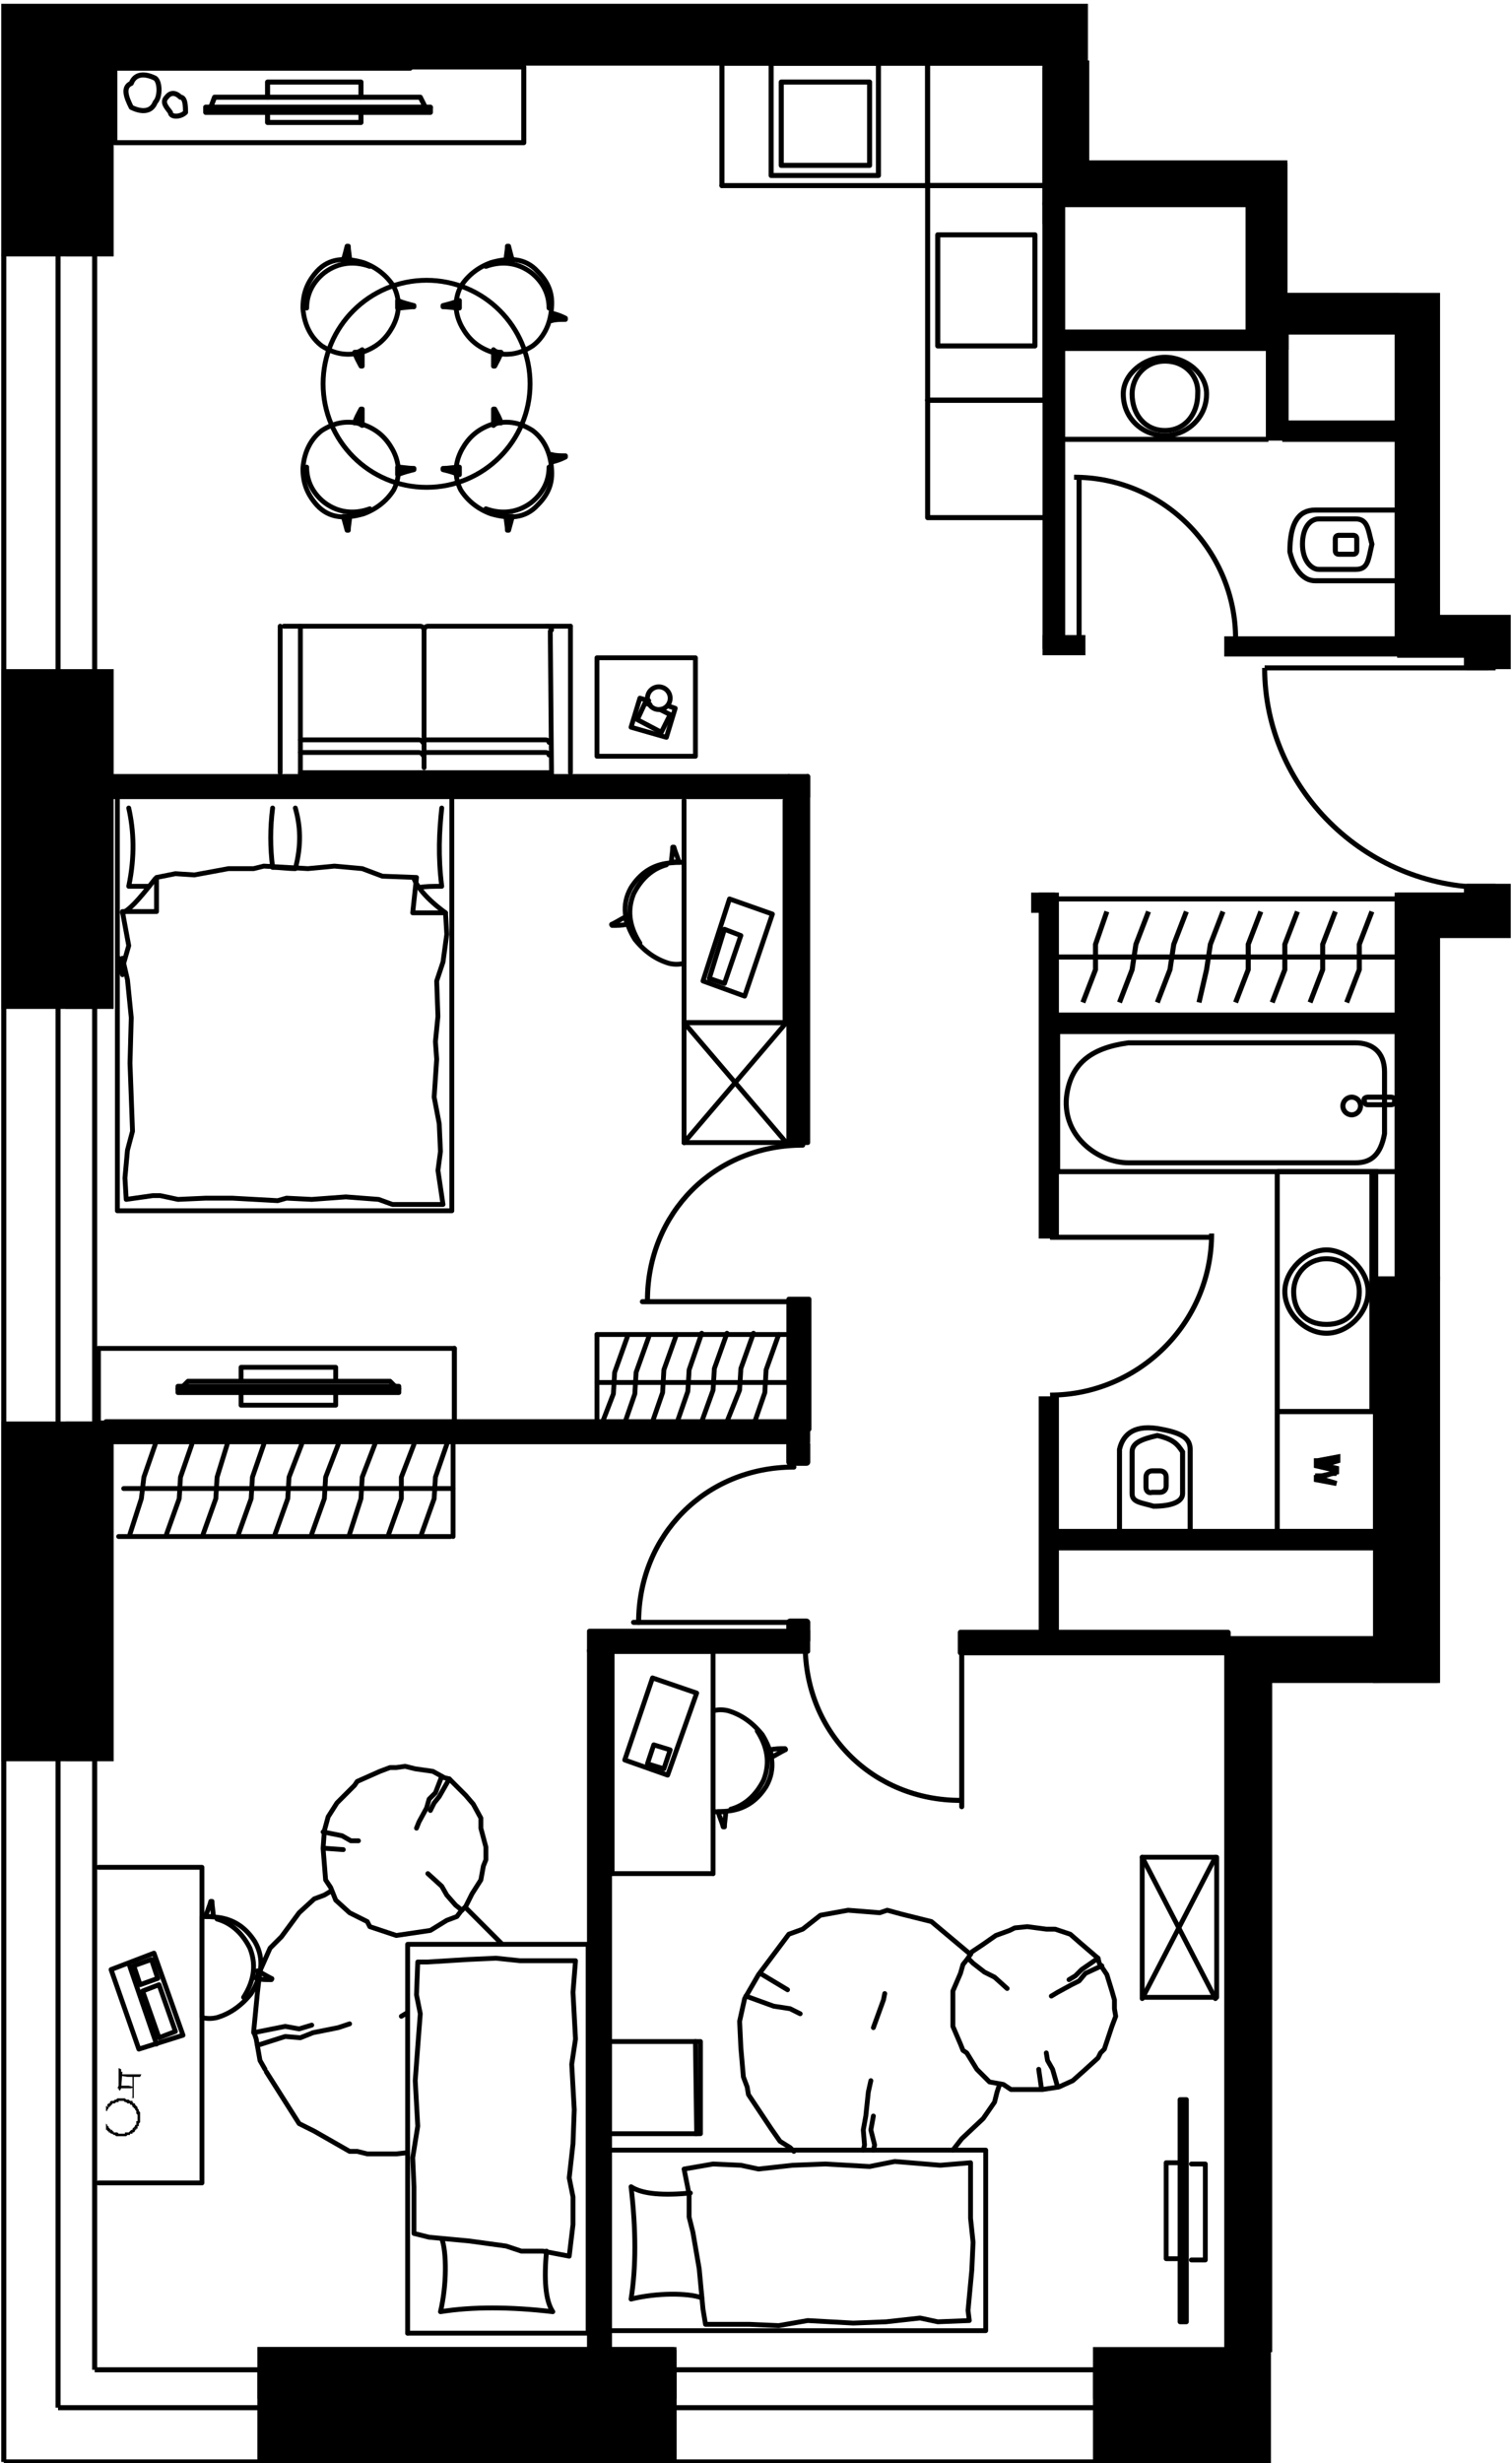 <?xml version="1.0" encoding="utf-8"?>
<!-- Generator: Adobe Illustrator 21.0.2, SVG Export Plug-In . SVG Version: 6.00 Build 0)  -->
<svg version="1.1" xmlns="http://www.w3.org/2000/svg" xmlns:xlink="http://www.w3.org/1999/xlink" x="0px" y="0px" width="119.8px"
	 height="195.1px" viewBox="0 0 119.8 195.1" style="enable-background:new 0 0 119.8 195.1;" xml:space="preserve">
<style type="text/css">
	.st0{fill:none;stroke:#000000;stroke-width:0.4;stroke-miterlimit:10;}
	.st1{stroke:#000000;stroke-width:0.4;stroke-miterlimit:10;}
	.st2{fill:none;stroke:#000000;stroke-width:0.4;stroke-linecap:round;stroke-linejoin:round;}
	.st3{stroke:#000000;stroke-width:0.4;stroke-linecap:round;stroke-linejoin:round;}
	.st4{fill:none;stroke:#000000;stroke-width:0.383;stroke-linecap:round;stroke-linejoin:round;}
	.st5{stroke:#000000;stroke-width:0.383;stroke-linecap:round;stroke-linejoin:round;}
	.st6{stroke:#000000;stroke-width:0.6;stroke-linecap:round;stroke-linejoin:round;}
	.st7{stroke:#000000;stroke-width:0.424;stroke-linecap:round;stroke-linejoin:round;}
</style>
<g id="Слой_1">
	<g id="Слой_x0020_1">
		<g id="_954532704">
			<polyline class="st0" points="101.2,111.8 101.2,121.3 109,121.3 109,111.8 101.2,111.8 			"/>
			<path class="st0" d="M104.4,115.7l1.6-0.3v0.3l-1,0.3c-0.3,0-0.3,0-0.7,0c0.3,0,0.3,0,0.3,0l1.3,0.3v0.3l-1,0.3c0,0-0.3,0-0.7,0
				c0.3,0,0.3,0.3,0.7,0.3l1,0.3l0,0l-1.6-0.3V117l1.3-0.3h0.3c-0.3,0-0.3-0.3-0.3-0.3l-1.3-0.3V115.7z"/>
			<line class="st0" x1="101.2" y1="92.8" x2="101.2" y2="111.8"/>
			<polyline class="st0" points="101.2,92.8 109,92.8 109,111.8 101.2,111.8 			"/>
			<line class="st0" x1="108.7" y1="92.8" x2="108.7" y2="111.8"/>
			<path class="st0" d="M105.1,99.7c-1.6,0-2.6,1.3-2.6,2.6c0,1.6,1,2.6,2.6,2.6s2.6-1,2.6-2.6C107.7,101,106.7,99.7,105.1,99.7"/>
			<path class="st0" d="M105.1,99c-1.6,0-3.3,1.6-3.3,3.3s1.6,3.3,3.3,3.3s3.3-1.6,3.3-3.3S106.7,99,105.1,99"/>
			<line class="st0" x1="84.1" y1="34.8" x2="100.5" y2="34.8"/>
			<polyline class="st0" points="84.1,34.8 84.1,27.6 100.5,27.6 100.5,34.8 			"/>
			<path class="st0" d="M92.3,28.6c-1.6,0-2.6,1.3-2.6,2.6c0,1.6,1,2.9,2.6,2.9c1.6,0,2.6-1.3,2.6-2.9C95,29.9,94,28.6,92.3,28.6"/>
			<path class="st0" d="M92.3,28.3c-1.6,0-3.3,1.3-3.3,2.9c0,2,1.6,3.3,3.3,3.3c1.6,0,3.3-1.3,3.3-3.3C95.6,29.6,94,28.3,92.3,28.3"
				/>
			<line class="st0" x1="83.2" y1="5" x2="83.2" y2="14.5"/>
			<polyline class="st0" points="8.8,5 8.8,20.1 4.3,20.1 1.6,20.1 0.3,20.1 			"/>
			<line class="st0" x1="5.2" y1="139.3" x2="7.5" y2="139.3"/>
			<line class="st0" x1="0.3" y1="195" x2="0.3" y2="139.3"/>
			<line class="st0" x1="7.5" y1="187.7" x2="7.5" y2="139.3"/>
			<polyline class="st0" points="4.6,190.7 4.6,173 4.6,156.3 4.6,139.3 			"/>
			<polyline class="st0" points="0.3,112.8 0.3,139.3 8.8,139.3 8.8,112.8 0.3,112.8 			"/>
			<line class="st0" x1="5.2" y1="79.7" x2="7.5" y2="79.7"/>
			<line class="st0" x1="5.2" y1="112.8" x2="7.5" y2="112.8"/>
			<line class="st0" x1="0.3" y1="112.8" x2="0.3" y2="79.7"/>
			<line class="st0" x1="7.5" y1="112.8" x2="7.5" y2="79.7"/>
			<polyline class="st0" points="4.6,112.8 4.6,96.1 4.6,79.7 			"/>
			<polyline class="st0" points="0.3,53.2 0.3,79.7 8.8,79.7 8.8,53.2 0.3,53.2 			"/>
			<line class="st0" x1="5.2" y1="20.1" x2="7.5" y2="20.1"/>
			<line class="st0" x1="5.2" y1="53.2" x2="7.5" y2="53.2"/>
			<line class="st0" x1="0.3" y1="53.2" x2="0.3" y2="20.1"/>
			<line class="st0" x1="7.5" y1="53.2" x2="7.5" y2="20.1"/>
			<polyline class="st0" points="4.6,53.2 4.6,36.5 4.6,20.1 			"/>
			<line class="st0" x1="98.9" y1="16.2" x2="98.9" y2="26.3"/>
			<line class="st0" x1="101.8" y1="23.4" x2="101.8" y2="12.9"/>
			<polyline class="st0" points="97.2,129.8 109,129.8 109,133.1 113.9,133.1 			"/>
			<line class="st0" x1="113.9" y1="101.3" x2="113.9" y2="74.1"/>
			<polyline class="st0" points="110.7,70.9 110.7,101.3 113.9,101.3 			"/>
			<polyline class="st0" points="97.2,129.8 97.2,186.1 100.5,186.1 100.5,133.1 			"/>
			<line class="st0" x1="109" y1="101.3" x2="109" y2="129.8"/>
			<polyline class="st0" points="113.9,133.1 113.9,101.3 109,101.3 			"/>
			<polyline class="st0" points="98.9,26.3 110.7,26.3 110.7,23.4 101.8,23.4 			"/>
			<polyline class="st0" points="83.2,5 86.1,5 86.1,12.9 			"/>
			<line class="st0" x1="83.2" y1="5" x2="83.2" y2="16.2"/>
			<polyline class="st0" points="116.2,52.9 117.9,52.9 118.5,52.9 			"/>
			<polyline class="st0" points="116.2,70.2 117.9,70.2 118.5,70.2 			"/>
			<line class="st0" x1="116.2" y1="51.9" x2="116.2" y2="52.9"/>
			<line class="st0" x1="116.2" y1="70.2" x2="116.2" y2="70.9"/>
			<path class="st0" d="M100.2,52.9c0,9.5,7.9,17.4,17.7,17.4"/>
			<line class="st0" x1="117.9" y1="52.9" x2="100.2" y2="52.9"/>
			<line class="st0" x1="116.2" y1="70.9" x2="110.7" y2="70.9"/>
			<line class="st0" x1="83.2" y1="16.2" x2="98.9" y2="16.2"/>
			<line class="st0" x1="101.8" y1="12.9" x2="86.1" y2="12.9"/>
			<line class="st0" x1="110.7" y1="51.9" x2="116.2" y2="51.9"/>
			<polyline class="st0" points="32.4,5 27.5,5 8.8,5 			"/>
			<line class="st0" x1="53.4" y1="190" x2="53.4" y2="187.7"/>
			<line class="st0" x1="86.8" y1="190" x2="86.8" y2="187.7"/>
			<line class="st0" x1="86.8" y1="195" x2="53.4" y2="195"/>
			<line class="st0" x1="86.8" y1="187.7" x2="53.4" y2="187.7"/>
			<polyline class="st0" points="86.8,190.7 70.1,190.7 53.4,190.7 			"/>
			<polyline class="st0" points="53.4,186.1 20.6,186.1 20.6,195 53.4,195 53.4,186.1 			"/>
			<line class="st0" x1="20.6" y1="190" x2="20.6" y2="187.7"/>
			<line class="st0" x1="0.3" y1="195" x2="20.6" y2="195"/>
			<line class="st0" x1="7.5" y1="187.7" x2="20.6" y2="187.7"/>
			<line class="st0" x1="4.6" y1="190.7" x2="20.6" y2="190.7"/>
			<polygon class="st1" points="100.5,190.7 100.5,187.7 100.5,186.1 99.9,186.1 94.3,186.1 92.7,186.1 86.8,186.1 86.8,187.7 
				86.8,190.7 86.8,195 100.5,195 			"/>
			<polygon class="st1" points="53.4,190.7 53.4,187.7 53.4,186.1 20.6,186.1 20.6,187.7 20.6,190.7 20.6,195 53.4,195 			"/>
			<path class="st1" d="M8.8,129.5v-16.7H7.5H4.6H0.3v26.5h4.3h2.9h1.3v-8.2l0,0c0-0.3,0-0.3,0-0.3v-1l0,0
				C8.8,129.5,8.8,129.5,8.8,129.5z"/>
			<polygon class="st1" points="4.6,79.7 7.5,79.7 8.8,79.7 8.8,72.2 8.8,72.2 8.8,72.2 8.8,70.9 8.8,70.9 8.8,70.9 8.8,53.2 
				7.5,53.2 4.6,53.2 0.3,53.2 0.3,79.7 			"/>
			<path class="st1" d="M4.6,20.1h2.9h1.3V5h18.7h4.9c16.7,0,33.7,0,50.7,0h2.9V0.5h-7.9H0.3v19.6h1.3h2.6H4.6z"/>
			<path class="st1" d="M110.7,26.3c0,6.5,0,13.1,0,19.6v4.6h0.3c0,0.3-0.3,0.3-0.3,0.3v0.7l0.3,0.3h5.2v1h1.6h0.7h1v-3.9h-1h-4.6
				c0-11.5,0-15.1,0-25.5h-3.3V26.3z"/>
			<polygon class="st1" points="101.8,26.3 110.7,26.3 110.7,23.4 101.8,23.4 101.8,12.9 86.1,12.9 86.1,5 83.2,5 83.2,14.5 
				83.2,16.2 83.2,16.2 84.1,16.2 84.1,16.2 84.1,16.2 98.9,16.2 98.9,26.3 101.8,26.3 			"/>
			<polygon class="st1" points="116.2,70.9 110.7,70.9 110.7,80.4 110.7,80.4 110.7,80.4 110.7,81.7 110.7,81.7 110.7,81.7 
				110.7,92.8 110.7,101.3 113.9,101.3 113.9,74.1 119.5,74.1 119.5,72.5 119.5,72.5 119.5,71.8 119.5,70.9 119.5,70.9 119.5,70.2 
				118.5,70.2 117.9,70.2 116.2,70.2 116.2,70.2 			"/>
			<polygon class="st1" points="113.9,101.3 110.7,101.3 109,101.3 109,111.8 109,121.3 109,121.3 109,121.3 109,122.6 109,122.6 
				109,122.6 109,129.8 109,133.1 110,133.1 113.9,133.1 113.9,133.1 113.9,133.1 113.9,131.8 113.9,131.8 113.9,131.8 113.9,114.1 
				113.9,114.1 113.9,114.1 113.9,112.8 113.9,112.8 113.9,112.8 			"/>
			<path class="st1" d="M109,129.8H97.6h-0.3l0,0v1c0,0,0.3,0,0.3,0.3h-0.3v55h3.3v-9.5v-15.7v-9.2v-8.8v-0.3v-9.5h8.5V129.8z"/>
			<rect x="83.8" y="121.3" class="st1" width="25.4" height="1.3"/>
			<rect x="82.5" y="110.8" class="st1" width="1.2" height="19"/>
			<rect x="82.5" y="70.9" class="st1" width="1.2" height="27"/>
			<rect x="83.8" y="80.4" class="st1" width="26.9" height="1.3"/>
			<rect x="81.9" y="70.9" class="st1" width="1.5" height="1.2"/>
			<rect x="82.8" y="16.2" class="st1" width="1.4" height="35"/>
			<rect x="84.1" y="26.3" class="st1" width="17.8" height="1.2"/>
			<rect x="100.5" y="26.3" class="st1" width="1.4" height="8.4"/>
			<rect x="101.8" y="33.5" class="st1" width="8.6" height="1.3"/>
			<rect x="97.2" y="50.6" class="st1" width="13.4" height="1.2"/>
			<path class="st0" d="M110.7,40.4c-2.3,0-4.6,0-6.5,0c-1.3,0-2,1-2,3.3c0.3,1.3,1,2.3,2,2.3h6.5V40.4z"/>
			<path class="st0" d="M107.4,41.1c-1,0-2,0-2.9,0c-0.7,0-1.3,0.7-1.3,2c0,1.3,0.7,2,1.3,2c1,0,2,0,2.9,0c1,0,1-0.7,1.3-2
				C108.4,42,108.4,41.1,107.4,41.1z"/>
			<path class="st0" d="M106.1,42.4h1.1c0.2,0,0.3,0.1,0.3,0.3v0.9c0,0.2-0.1,0.3-0.3,0.3h-1.1c-0.2,0-0.3-0.1-0.3-0.3v-0.9
				C105.8,42.5,105.9,42.4,106.1,42.4z"/>
			<path class="st0" d="M88.7,121.3c0-2.3,0-4.3,0-6.5c0.3-1.3,1.3-2,3.3-1.6c1.6,0.3,2.3,0.7,2.3,1.6v6.5H88.7z"/>
			<path class="st0" d="M89.7,118.3c0-1.3,0-2.3,0-3.3c0-0.7,0.7-1,2-1.3c1.3,0.3,1.6,0.7,2,1.3c0,1,0,2,0,3.3c0,0.7-1,1-2.3,1
				C90.4,119,89.7,119,89.7,118.3z"/>
			<path class="st0" d="M90.8,117.8V117c0-0.3,0.2-0.5,0.5-0.5h0.6c0.3,0,0.5,0.2,0.5,0.5v0.7c0,0.3-0.2,0.5-0.5,0.5h-0.6
				C91,118.3,90.8,118.1,90.8,117.8z"/>
			<polygon class="st0" points="83.8,81.7 110.7,81.7 110.7,92.8 83.8,92.8 			"/>
			<path class="st0" d="M89.4,82.6c5.9,0,12.1,0,18,0c1.3,0,2.3,0.7,2.3,2.3s0,3.3,0,4.9c-0.3,1.6-1,2.3-2.3,2.3c-6.2,0-12.1,0-18,0
				c-2.3,0-5.2-2-4.9-5.2C84.8,84.3,86.4,83,89.4,82.6z"/>
			<circle class="st0" cx="107.1" cy="87.6" r="0.7"/>
			<path class="st0" d="M108.4,86.9h1.8c0.2,0,0.3,0.1,0.3,0.3v0c0,0.2-0.1,0.3-0.3,0.3h-1.8c-0.2,0-0.3-0.1-0.3-0.3v0
				C108,87,108.2,86.9,108.4,86.9z"/>
			<path class="st0" d="M83.2,110.5c6.9,0,12.8-5.6,12.8-12.8"/>
			<line class="st0" x1="83.2" y1="98" x2="95.9" y2="98"/>
			<path class="st0" d="M97.9,50.6c0-6.9-5.6-12.8-12.8-12.8"/>
			<line class="st0" x1="85.5" y1="50.6" x2="85.5" y2="37.8"/>
		</g>
	</g>
	<g id="мебель">
		<g id="_954531552">
			<g>
				<line class="st0" x1="83.5" y1="75.8" x2="110.7" y2="75.8"/>
				<polyline class="st0" points="88.7,79.4 89.7,76.8 90,74.8 91,72.2 				"/>
				<polyline class="st0" points="91.7,79.4 92.7,76.8 93,74.8 94,72.2 				"/>
				<polyline class="st0" points="95,79.4 95.6,76.8 95.9,74.8 96.9,72.2 				"/>
				<polyline class="st0" points="97.9,79.4 98.9,76.8 98.9,74.8 99.9,72.2 				"/>
				<polyline class="st0" points="100.8,79.4 101.8,76.8 101.8,74.8 102.8,72.2 				"/>
				<polyline class="st0" points="103.8,79.4 104.8,76.8 104.8,74.8 105.8,72.2 				"/>
				<polyline class="st0" points="106.7,79.4 107.7,76.8 107.7,74.8 108.7,72.2 				"/>
				<line class="st0" x1="83.5" y1="71.2" x2="110.7" y2="71.2"/>
				<polyline class="st0" points="85.8,79.4 86.8,76.8 86.8,74.8 87.7,72.2 				"/>
			</g>
		</g>
	</g>
	<rect x="82.8" y="50.5" class="st1" width="3" height="1.2"/>
</g>
<g id="Слой_2">
	<g id="Слой_x0020_1_3_">
		<g id="_954530048">
			<path class="st2" d="M7.7,79.7"/>
			<path class="st2" d="M7.7,112.6"/>
			<path class="st2" d="M82.8,5.4v12.3"/>
			<polyline class="st2" points="32.5,5.4 27.8,5.4 9.3,5.4 			"/>
			<path class="st2" d="M7.7,187.3"/>
			<path class="st2" d="M81.6,129.2"/>
			<line class="st2" x1="73.5" y1="14.7" x2="57.2" y2="14.7"/>
			<polyline class="st2" points="73.5,14.7 73.5,5 57.2,5 57.2,14.7 			"/>
			<polyline class="st2" points="69.6,13.9 61.1,13.9 61.1,5 69.6,5 69.6,13.9 			"/>
			<polyline class="st2" points="68.9,13.1 68.9,6.5 61.9,6.5 61.9,13.1 68.9,13.1 			"/>
			<polyline class="st2" points="74.3,18.6 82,18.6 82,27.4 74.3,27.4 74.3,18.6 			"/>
			<line class="st2" x1="73.5" y1="31.7" x2="73.5" y2="14.7"/>
			<polyline class="st2" points="73.5,31.7 82.8,31.7 82.8,14.7 73.5,14.7 			"/>
			<polyline class="st2" points="82.8,31.7 73.5,31.7 73.5,41 82.8,41 			"/>
			<line class="st2" x1="82.8" y1="5" x2="82.8" y2="14.7"/>
			<polyline class="st2" points="82.8,5 73.5,5 73.5,14.7 82.8,14.7 			"/>
			<line class="st2" x1="82.8" y1="5" x2="82.8" y2="16.2"/>
		</g>
	</g>
	<g id="мебель_1_">
		<g id="_954482464">
			<g>
				<rect x="9.1" y="5.3" class="st2" width="32.4" height="6"/>
				<path class="st2" d="M13.5,8.9c0,0.4,0.8,0.4,1.2,0c0-0.4,0-1.2-0.4-1.2c-0.4-0.4-0.8-0.4-1.1,0C12.8,8.1,13.2,8.5,13.5,8.9"/>
				<path class="st2" d="M10.4,8.5c0.8,0.4,1.6,0.4,1.9-0.4c0.4-0.4,0.4-1.6,0-1.9c-0.8-0.4-1.6-0.4-1.9,0.4
					C9.7,6.9,10,7.7,10.4,8.5"/>
				<g>
					<path class="st2" d="M21.2,7.7V6.5h7.4v1.2 M28.6,8.9v0.8h-7.4V8.9"/>
					<g>
						<polygon class="st3" points="16.3,8.5 34.1,8.5 34.1,8.9 16.3,8.9 						"/>
						<polyline class="st2" points="16.7,8.5 17,7.7 33.3,7.7 33.7,8.5 						"/>
						<line class="st2" x1="16.3" y1="8.5" x2="34.1" y2="8.5"/>
					</g>
				</g>
			</g>
			<g>
				<g>
					<path class="st2" d="M9.3,70"/>
				</g>
			</g>
		</g>
	</g>
	<g id="Слой_x0020_1_1_">
		<g id="_1391352320">
			<path class="st4" d="M50,16.3"/>
			<path class="st4" d="M8.1,80.2"/>
			<path class="st4" d="M8.1,112.6"/>
			<path class="st4" d="M96.1,184.4"/>
			<line class="st4" x1="9.7" y1="75.9" x2="9.7" y2="77.2"/>
			<g>
				<path d="M45.3,183.4l0.2-0.3l0,0l0,0l0,0l0,0l0,0l0,0l0,0l0,0l0,0l0,0l0,0l0,0l0,0l0,0l0,0l0,0l0,0l0,0l0,0l0,0l0,0l0,0l0,0l0,0
					l0,0l0,0l0,0l0,0l0,0l0,0l0,0l0,0l0,0l0,0l0,0l0,0l0,0l0,0l0,0l0,0l0,0l0,0l0,0l0,0l0,0l0,0l0,0l0,0l0,0l0,0l0,0l0,0l0,0l0,0
					l0,0l0,0l0,0l0,0l0,0l0,0l0,0l0,0l0,0l0,0L45.3,183.4z M47.5,183.2l-0.3-0.2l0,0l0,0l0,0l0,0l0,0l0,0l0,0l0,0l0,0l0,0l0,0l0,0
					l0,0l0,0l0,0l0,0l0,0l0,0l0,0l0,0l0,0l0,0l0,0l0,0l0,0l0,0l0,0l0,0l0,0l0,0l0,0l0,0l0,0l0,0l0,0l0,0l0,0l0,0l0,0l0,0l0,0l0,0
					l0,0l0,0l0,0l0,0l0,0l0,0l0,0l0,0l0,0l0,0l0,0l0,0l0,0l0,0l0,0l0,0l0,0l0,0l0,0l0,0l0,0l0,0L47.5,183.2z"/>
			</g>
			<path class="st4" d="M96.4,157.2"/>
		</g>
	</g>
	<g id="заливка_2_">
		<g id="_773293440_2_">
			<g>
				<g>
					<rect x="46.7" y="130.7" class="st5" width="1.6" height="55.6"/>
				</g>
			</g>
		</g>
	</g>
	<g id="Слой_x0020_1_2_">
		<g id="_2327481232_2_">
			<line class="st4" x1="9.4" y1="75.9" x2="9.4" y2="77"/>
			<line class="st4" x1="9.4" y1="77" x2="9.4" y2="75.9"/>
			<path class="st4" d="M14,75.5"/>
		</g>
	</g>
	<path class="st5" d="M10.5,75.2"/>
	<path class="st4" d="M9.4,79.6"/>
	<path class="st4" d="M9.4,75.2"/>
	<path class="st4" d="M46.7,124.4"/>
	<path class="st4" d="M61.6,122.9"/>
	<path class="st4" d="M58.6,122.9"/>
	<path class="st4" d="M55.8,122.9"/>
	<path class="st4" d="M52.8,115.3"/>
	<polyline class="st4" points="46.6,184.8 46.6,154 32.3,154 32.3,184.8 	"/>
	<path class="st4" d="M35,177.3c0.4,1.1,0.4,3.7-0.1,5.8c2.5-0.4,5.5-0.4,8.9,0c-0.6-0.9-0.7-2.6-0.5-4.8"/>
	<polygon class="st4" points="32.8,176.9 34,177.2 37.2,177.5 40.1,177.9 41.3,178.3 43,178.3 45.1,178.7 45.4,176.2 45.4,174 
		45.1,172.5 45.4,169.8 45.5,167.1 45.3,163.5 45.6,161.5 45.4,157.8 45.6,155.3 41.2,155.3 39.3,155.1 37.1,155.2 33.9,155.4 
		33.1,155.4 33,158 33.3,159.5 33.1,162.1 32.9,164.8 33.1,168.4 32.7,170.9 32.8,173.2 	"/>
	<polyline class="st4" points="7.8,172.9 16,172.9 16,147.9 7.8,147.9 	"/>
	<polygon class="st4" points="12.2,154.7 8.8,156 11,162.3 14.5,161.2 	"/>
	<polyline class="st4" points="10.2,155.5 12.4,161.9 12.4,161.9 	"/>
	<polygon class="st4" points="12,155.2 10.6,155.7 11.1,157.2 12.5,156.7 	"/>
	<polygon class="st4" points="12.6,157.2 11.3,157.7 12.6,161.4 13.9,160.9 	"/>
	<path class="st4" d="M16,159.8c0.4,0.1,0.8,0.1,1.2,0c1-0.3,1.9-0.9,2.7-1.9c0.8-1.3,1.1-2.7,0.3-4.1c-0.7-1.1-1.6-1.7-2.7-1.9
		c-0.6-0.1-1.2-0.1-1.5-0.1L16,159.8L16,159.8z"/>
	<path class="st4" d="M19.3,158.2c0.7-1.1,1.1-2.4,0.5-3.9c-0.6-1.2-1.5-2-2.6-2.3"/>
	<path class="st4" d="M16.9,151.8c0-0.4-0.1-0.8-0.1-1.2h-0.1c-0.1,0.4-0.3,0.8-0.4,1.2C16.6,151.8,16.7,151.8,16.9,151.8
		L16.9,151.8z"/>
	<path class="st4" d="M20.3,156.7c0.4,0.1,0.8,0.1,1.2,0.1c0,0,0.1-0.1,0-0.1c-0.4-0.2-0.7-0.4-1.1-0.6
		C20.5,156.4,20.4,156.5,20.3,156.7L20.3,156.7z"/>
	<g>
		<path d="M10.5,164.3l0.1-0.2l0,0l0,0l0,0l0,0l0,0l0,0l0,0l0,0l0,0l0,0l0,0l0,0l0,0l0,0l0,0l0,0l0,0l0,0l0,0l0,0l0,0l0,0l0,0l0,0
			l0,0l0,0l0,0l0,0l0,0l0,0l0,0l0,0l0,0l0,0l0,0l0,0l0,0l0,0l0,0l0,0l0,0l0,0l0,0l0,0l0,0l0,0l0,0l0,0l0,0l0,0l0,0l0,0l0,0l0,0l0,0
			l0,0l0,0l0,0l0,0l0,0l0,0l0,0l0,0l0,0L10.5,164.3z M9.5,164.4l-0.2-0.1l0,0l0,0l0,0l0,0l0,0l0,0l0,0l0,0l0,0L9.5,164.4L9.5,164.4
			L9.5,164.4l0.2-0.1h0.1h0.1H10h0.1h0.1h0.1h0.1h-0.2h0.1h0.1h0.1h0.1h0.1h0.1h0.1H11h0.1h0.1l0,0l0,0l-0.1,0.2l0,0l0,0l0,0l0,0
			l0,0l0,0h-0.2l0,0l0,0l0,0h-0.8l0,0l0,0l0,0l0,0l0,0l0,0l0,0l0,0l0,0l0,0l0,0l0,0l0,0l0,0l0,0l0,0l0,0l0,0l0,0L9.5,164.4
			L9.5,164.4L9.5,164.4L9.5,164.4z M9.3,164.2l0.2,0.1l0,0l0,0l0,0l0,0l0,0l0,0l0,0l0,0l0,0l0,0l0,0l0,0l0,0l0,0l0,0l0,0l0,0l0,0
			l0,0l0,0l0,0l0,0l0,0l0,0l0,0l0,0l0,0l0,0l0,0l0,0l0,0l0,0l0,0l0,0l0,0l0,0l0,0l0,0l0,0l0,0l0,0l0,0l0,0l0,0l0,0l0,0l0,0l0,0l0,0
			l0,0l0,0l0,0l0,0l0,0l0,0l0,0l0,0l0,0l0,0l0,0l0,0l0,0l0,0l0,0L9.3,164.2z M9.6,165.4l-0.1,0.2l0,0l0,0l0,0l0,0l0,0l0,0l0,0l0,0
			l-0.1-0.1v-0.1v-0.1v-0.1v-0.1V165v-0.1v-0.1v-0.1v-0.1v-0.1v-0.1v-0.1v-0.1v-0.1v0.4v-0.1v-0.1v-0.1v-0.1V164v-0.1v-0.1l0,0l0,0
			l0.2,0.1l0,0l0,0l0,0l0,0l0,0l0,0l0,0l0,0l0,0v0.2l0,0l0,0l0,0l0,0l0,0l0,0l0,0l0,0l0,0l0,0l0,0l0,0l0,0l0,0l0,0l0,0l0,0l0,0l0,0
			l0,0l0,0h0.1L9.6,165.4L9.6,165.4z M9.4,165.6l0.1-0.2l0,0l0,0l0,0l0,0l0,0l0,0l0,0l0,0l0,0l0,0l0,0l0,0l0,0l0,0l0,0l0,0l0,0l0,0
			l0,0l0,0l0,0l0,0l0,0l0,0l0,0l0,0l0,0l0,0l0,0l0,0l0,0l0,0l0,0l0,0l0,0l0,0l0,0l0,0l0,0l0,0l0,0l0,0l0,0l0,0l0,0l0,0l0,0l0,0l0,0
			l0,0l0,0l0,0l0,0l0,0l0,0l0,0l0,0l0,0l0,0l0,0l0,0l0,0l0,0l0,0L9.4,165.6z M10.6,165.3l0.2,0.1l0,0l0,0l0,0l0,0l0,0l0,0l0,0l0,0
			l0,0L10.6,165.3L10.6,165.3L10.6,165.3l-0.2,0.1l0,0h-0.1h-0.1h-0.1l0,0H10l0,0H9.9l0,0H9.8l0,0H9.7l0,0H9.6H9.5H9.4H9.3l0,0l0,0
			l0,0l0.1-0.2l0,0l0,0l0,0l0,0l0,0l0,0l0,0l0,0h0.1l0,0l0,0l0,0l0,0l0,0l0,0h0.7l0,0l0,0l0,0l0,0l0,0l0,0l0,0l0,0l0,0l0,0l0,0l0,0
			l0,0l0,0L10.6,165.3L10.6,165.3L10.6,165.3L10.6,165.3z M10.8,165.5l-0.2-0.1l0,0l0,0l0,0l0,0l0,0l0,0l0,0l0,0l0,0l0,0l0,0l0,0
			l0,0l0,0l0,0l0,0l0,0l0,0l0,0l0,0l0,0l0,0l0,0l0,0l0,0l0,0l0,0l0,0l0,0l0,0l0,0l0,0l0,0l0,0l0,0l0,0l0,0l0,0l0,0l0,0l0,0l0,0l0,0
			l0,0l0,0l0,0l0,0l0,0l0,0l0,0l0,0l0,0l0,0l0,0l0,0l0,0l0,0l0,0l0,0l0,0l0,0l0,0l0,0l0,0L10.8,165.5z M10.5,164.3l0.1-0.2l0,0l0,0
			l0,0l0,0l0,0l0,0l0,0l0,0L10.5,164.3L10.5,164.3L10.5,164.3l0.1,0.2v0.1l0,0v0.1v0.1v0.1v0.1v0.1v0.1v0.1v0.1v0.1v0.1v0.1v0.1v0.1
			v0.1v0.1v0.1l0,0l0,0l-0.2-0.1l0.1,0.1l0,0l0,0l0,0l0,0l0,0l0,0l0,0l0,0l0,0l0,0l0,0l0,0V166l0,0l0,0l0,0l0,0l0,0l0,0l0,0l0,0l0,0
			l0,0l0,0l0,0l0,0l0,0l0,0l0,0L10.5,164.3L10.5,164.3z M10.7,164.1l-0.1,0.2l0,0l0,0l0,0l0,0l0,0l0,0l0,0l0,0l0,0l0,0l0,0l0,0l0,0
			l0,0l0,0l0,0l0,0l0,0l0,0l0,0l0,0l0,0l0,0l0,0l0,0l0,0l0,0l0,0l0,0l0,0l0,0l0,0l0,0l0,0l0,0l0,0l0,0l0,0l0,0l0,0l0,0l0,0l0,0l0,0
			l0,0l0,0l0,0l0,0l0,0l0,0l0,0l0,0l0,0l0,0l0,0l0,0l0,0l0,0l0,0l0,0l0,0l0,0l0,0l0,0L10.7,164.1z"/>
	</g>
	<polygon points="10.4,166.7 10.6,166.6 10.6,166.6 10.6,166.6 10.6,166.6 10.6,166.6 10.6,166.6 10.6,166.6 10.6,166.6 10.6,166.6 
		10.6,166.6 10.6,166.6 10.6,166.6 10.6,166.6 10.6,166.6 10.6,166.6 10.6,166.6 10.6,166.6 10.6,166.6 10.6,166.6 10.6,166.6 
		10.6,166.6 10.6,166.6 10.6,166.6 10.6,166.6 10.6,166.6 10.6,166.6 10.6,166.6 10.6,166.6 10.6,166.6 10.6,166.6 10.6,166.6 
		10.6,166.6 10.6,166.6 10.6,166.6 10.6,166.6 10.6,166.6 10.6,166.6 10.6,166.6 10.6,166.6 10.6,166.6 10.6,166.6 10.6,166.6 
		10.6,166.6 10.6,166.6 10.6,166.6 10.6,166.6 10.6,166.6 10.6,166.6 10.6,166.6 10.6,166.6 10.6,166.6 10.6,166.6 10.6,166.6 
		10.6,166.6 10.6,166.6 10.6,166.6 10.6,166.6 10.6,166.6 10.6,166.6 10.6,166.6 10.6,166.6 10.6,166.6 10.6,166.6 10.6,166.6 
		10.6,166.6 	"/>
	<polygon points="8.6,166.9 8.5,166.8 8.5,166.8 8.5,166.7 8.6,166.6 8.6,166.6 8.7,166.6 8.7,166.5 8.8,166.4 8.8,166.4 8.9,166.4 
		9,166.4 9.1,166.3 9.1,166.3 9.2,166.3 9.2,166.3 9.3,166.2 9.4,166.2 9.5,166.2 9.6,166.2 9.6,166.2 9.7,166.2 9.7,166.2 
		9.8,166.2 9.9,166.2 10,166.3 10,166.3 10.1,166.3 10.2,166.3 10.3,166.4 10.3,166.4 10.4,166.4 10.5,166.4 10.5,166.5 10.6,166.6 
		10.4,166.7 10.4,166.7 10.3,166.7 10.3,166.6 10.2,166.6 10.1,166.6 10.1,166.6 10,166.5 10,166.5 9.9,166.5 9.9,166.5 9.8,166.4 
		9.7,166.4 9.7,166.4 9.6,166.4 9.6,166.4 9.5,166.4 9.4,166.4 9.4,166.5 9.3,166.5 9.2,166.5 9.2,166.5 9.1,166.6 9.1,166.6 
		9,166.6 8.9,166.6 8.9,166.7 8.9,166.7 8.8,166.7 8.8,166.8 8.7,166.8 8.7,166.9 8.6,166.9 	"/>
	<polygon points="8.5,166.8 8.6,166.9 8.6,166.9 8.6,166.9 8.6,166.9 8.6,166.9 8.6,166.9 8.6,166.9 8.6,166.9 8.6,166.9 8.6,166.9 
		8.6,166.9 8.6,166.9 8.6,166.9 8.6,166.9 8.6,166.9 8.6,166.9 8.6,166.9 8.6,166.9 8.6,166.9 8.6,166.9 8.6,166.9 8.6,166.9 
		8.6,166.9 8.6,166.9 8.6,166.9 8.6,166.9 8.6,166.9 8.6,166.9 8.6,166.9 8.6,166.9 8.6,166.9 8.6,166.9 8.6,166.9 8.6,166.9 
		8.6,166.9 8.6,166.9 8.6,166.9 8.6,166.9 8.6,166.9 8.6,166.9 8.6,166.9 8.6,166.9 8.6,166.9 8.6,166.9 8.6,166.9 8.6,166.9 
		8.6,166.9 8.6,166.9 8.6,166.9 8.6,166.9 8.6,166.9 8.6,166.9 8.6,166.9 8.6,166.9 8.6,166.9 8.6,166.9 8.6,166.9 8.6,166.9 
		8.6,166.9 8.6,166.9 8.6,166.9 8.6,166.9 8.6,166.9 8.6,166.9 8.6,166.9 	"/>
	<polyline points="8.4,168.2 8.5,168.3 8.5,168.3 8.5,168.4 8.6,168.4 8.6,168.5 8.6,168.5 8.7,168.6 8.7,168.6 8.8,168.7 
		8.8,168.7 8.8,168.7 8.8,168.7 8.6,168.9 8.6,168.9 8.6,168.8 8.5,168.8 8.5,168.7 8.4,168.7 	"/>
	<polyline points="8.4,166.8 8.6,166.9 8.6,167 8.6,167 8.5,167.1 8.5,167.1 8.5,167.2 8.4,167.2 	"/>
	<polygon points="8.6,168.9 8.8,168.7 8.8,168.7 8.8,168.7 8.8,168.7 8.8,168.7 8.8,168.7 8.8,168.7 8.8,168.7 8.8,168.7 8.8,168.7 
		8.8,168.7 8.8,168.7 8.8,168.7 8.8,168.7 8.8,168.7 8.8,168.7 8.8,168.7 8.8,168.7 8.8,168.7 8.8,168.7 8.8,168.7 8.8,168.7 
		8.8,168.7 8.8,168.7 8.8,168.7 8.8,168.7 8.8,168.7 8.8,168.7 8.8,168.7 8.8,168.7 8.8,168.7 8.8,168.7 8.8,168.7 8.8,168.7 
		8.8,168.7 8.8,168.7 8.8,168.7 8.8,168.7 8.8,168.7 8.8,168.7 8.8,168.7 8.8,168.7 8.8,168.7 8.8,168.7 8.8,168.7 8.8,168.7 
		8.8,168.7 8.8,168.7 8.8,168.7 8.8,168.7 8.8,168.7 8.8,168.7 8.8,168.7 8.8,168.7 8.8,168.7 8.8,168.7 8.8,168.7 8.8,168.7 
		8.8,168.7 8.8,168.7 8.8,168.7 8.8,168.7 8.8,168.7 8.8,168.7 8.8,168.7 	"/>
	<polygon points="10.6,168.5 10.8,168.7 10.8,168.7 10.7,168.7 10.7,168.8 10.6,168.9 10.5,168.9 10.5,168.9 10.5,169 10.4,169 
		10.3,169 10.3,169.1 10.2,169.1 10.1,169.1 10,169.2 10,169.2 9.9,169.2 9.8,169.2 9.7,169.2 9.7,169.2 9.6,169.2 9.6,169.2 
		9.5,169.2 9.4,169.2 9.3,169.2 9.2,169.2 9.2,169.2 9.1,169.1 9.1,169.1 9,169.1 8.9,169 8.8,169 8.8,169 8.7,168.9 8.6,168.9 
		8.8,168.7 8.9,168.7 8.9,168.8 9,168.8 9,168.9 9.1,168.9 9.1,168.9 9.2,168.9 9.2,168.9 9.3,168.9 9.4,169 9.5,169 9.5,169 
		9.6,169 9.6,169 9.7,169 9.7,169 9.8,169 9.9,169 9.9,168.9 10,168.9 10,168.9 10.1,168.9 10.2,168.9 10.2,168.9 10.3,168.8 
		10.3,168.8 10.4,168.7 10.4,168.7 10.5,168.7 10.5,168.6 10.5,168.6 10.6,168.5 	"/>
	<polygon points="10.8,168.7 10.6,168.5 10.6,168.5 10.6,168.5 10.6,168.5 10.6,168.5 10.6,168.5 10.6,168.5 10.6,168.5 10.6,168.5 
		10.6,168.5 10.6,168.5 10.6,168.5 10.6,168.5 10.6,168.5 10.6,168.5 10.6,168.5 10.6,168.5 10.6,168.5 10.6,168.5 10.6,168.5 
		10.6,168.5 10.6,168.5 10.6,168.5 10.6,168.5 10.6,168.5 10.6,168.5 10.6,168.5 10.6,168.5 10.6,168.5 10.6,168.5 10.6,168.5 
		10.6,168.5 10.6,168.5 10.6,168.5 10.6,168.5 10.6,168.5 10.6,168.5 10.6,168.5 10.6,168.5 10.6,168.5 10.6,168.5 10.6,168.5 
		10.6,168.5 10.6,168.5 10.6,168.5 10.6,168.5 10.6,168.5 10.6,168.5 10.6,168.5 10.6,168.5 10.6,168.5 10.6,168.5 10.6,168.5 
		10.6,168.5 10.6,168.5 10.6,168.5 10.6,168.5 10.6,168.5 10.6,168.5 10.6,168.5 10.6,168.5 10.6,168.5 10.6,168.5 10.6,168.5 
		10.6,168.5 	"/>
	<polygon points="10.4,166.7 10.6,166.6 10.6,166.6 10.7,166.6 10.7,166.7 10.8,166.8 10.8,166.8 10.9,166.9 10.9,167 10.9,167 
		11,167.1 11,167.2 11,167.2 11.1,167.3 11.1,167.3 11.1,167.4 11.1,167.5 11.1,167.6 11.1,167.6 11.1,167.7 11.1,167.8 11.1,167.8 
		11.1,167.9 11.1,168 11.1,168.1 11.1,168.1 11,168.2 11,168.3 11,168.4 10.9,168.4 10.9,168.5 10.9,168.6 10.8,168.6 10.8,168.7 
		10.6,168.5 10.6,168.5 10.7,168.4 10.7,168.4 10.7,168.3 10.8,168.3 10.8,168.2 10.8,168.1 10.8,168.1 10.8,168 10.9,168 
		10.9,167.9 10.9,167.8 10.9,167.8 10.9,167.7 10.9,167.6 10.9,167.6 10.9,167.5 10.9,167.5 10.8,167.4 10.8,167.3 10.8,167.3 
		10.8,167.2 10.8,167.2 10.7,167.1 10.7,167 10.7,167 10.6,167 10.6,166.9 10.5,166.9 10.5,166.8 10.5,166.8 	"/>
	<polygon points="10.6,166.6 10.4,166.7 10.4,166.7 10.4,166.7 10.4,166.7 10.4,166.7 10.4,166.7 10.4,166.7 10.4,166.7 10.4,166.7 
		10.4,166.7 10.4,166.7 10.4,166.7 10.4,166.7 10.4,166.7 10.4,166.7 10.4,166.7 10.4,166.7 10.4,166.7 10.4,166.7 10.4,166.7 
		10.4,166.7 10.4,166.7 10.4,166.7 10.4,166.7 10.4,166.7 10.4,166.7 10.4,166.7 10.4,166.7 10.4,166.7 10.4,166.7 10.4,166.7 
		10.4,166.7 10.4,166.7 10.4,166.7 10.4,166.7 10.4,166.7 10.4,166.7 10.4,166.7 10.4,166.7 10.4,166.7 10.4,166.7 10.4,166.7 
		10.4,166.7 10.4,166.7 10.4,166.7 10.4,166.7 10.4,166.7 10.4,166.7 10.4,166.7 10.4,166.7 10.4,166.7 10.4,166.7 10.4,166.7 
		10.4,166.7 10.4,166.7 10.4,166.7 10.4,166.7 10.4,166.7 10.4,166.7 10.4,166.7 10.4,166.7 10.4,166.7 10.4,166.7 10.4,166.7 
		10.4,166.7 	"/>
	<g>
		<g>
			<path class="st4" d="M36.9,151.1l2.8,2.8 M32.3,170.5l-0.9,0.1h-2.3l-0.8-0.2h-0.6l-2.8-1.6l-1.2-0.6l-2.6-4.1 M21,163.9
				l-0.4-0.7l-0.3-1.7l-0.2-0.6l0.3-3.1l0.2-1.7l0.8-1.8l0.9-0.9l1.4-1.9l1.2-1.1l0.8-0.3l0.5-0.3"/>
			<line class="st4" x1="31.8" y1="159.7" x2="32.3" y2="159.4"/>
			<polyline class="st4" points="20.1,161 22.6,160.5 23.7,160.7 24.7,160.4 			"/>
			<polyline class="st4" points="20.4,162 22.6,161.3 23.8,161.4 24.8,161 26.8,160.6 27.7,160.3 			"/>
		</g>
		<g>
			<polygon class="st4" points="35.6,140.9 36.9,142.2 37.5,142.9 38.1,144 38.1,144.8 38.5,146.3 38.5,147.3 38.3,147.8 
				38.1,148.9 37.4,150 36.9,151 36.5,151.4 36.2,151.8 35.4,152.1 34.1,152.9 31.4,153.3 29.9,152.8 29.3,152.6 29.1,152.2 
				27.7,151.5 26.6,150.5 26.2,149.5 25.8,148.9 25.6,146.4 25.7,145 26,143.9 26.7,142.8 27.7,141.8 28.1,141.4 28.3,141.1 
				30.1,140.3 30.9,140 31.4,140 32.1,139.9 32.9,140.1 34.3,140.3 35.2,140.8 			"/>
			<polyline class="st4" points="28.4,145.8 27.8,145.8 27.1,145.4 25.6,145.1 			"/>
			<line class="st4" x1="25.8" y1="146.4" x2="27.2" y2="146.5"/>
			<polyline class="st4" points="36.6,151.3 36.1,150.9 35.4,150.1 35,149.4 33.9,148.4 			"/>
			<polyline class="st4" points="35.6,140.9 34.8,142.3 34.4,142.8 34.1,143.4 			"/>
			<polyline class="st4" points="35,140.7 34.5,142 34,142.5 33.8,143.2 33.2,144.3 33,144.8 			"/>
		</g>
	</g>
	<line class="st4" x1="32.3" y1="184.8" x2="46.6" y2="184.8"/>
	<rect x="8.4" y="112.6" class="st5" width="55.6" height="1.6"/>
	<rect x="46.7" y="129.2" class="st5" width="17.3" height="1.6"/>
	<path class="st4" d="M54.2,121.7"/>
	<polyline class="st5" points="64,61.5 64,90.5 62.5,90.5 62.5,61.5 	"/>
	<rect x="62.5" y="102.9" class="st5" width="1.6" height="10.3"/>
	<polyline class="st5" points="7.8,61.5 64,61.5 64,63.1 7.8,63.1 	"/>
	<path class="st4" d="M9.3,122.7"/>
	<path class="st4" d="M9.3,122.7"/>
	<path class="st5" d="M9.3,113.3"/>
	<path class="st5" d="M9.3,122.7"/>
	<line class="st4" x1="35.9" y1="117.9" x2="9.8" y2="117.9"/>
	<polyline class="st4" points="29.7,114.4 28.7,117 28.6,118.7 27.7,121.5 	"/>
	<polyline class="st4" points="26.8,114.4 25.8,117 25.7,118.7 24.7,121.5 	"/>
	<polyline class="st4" points="23.9,114.4 22.9,117 22.8,118.7 21.8,121.5 	"/>
	<polyline class="st4" points="20.9,114.4 20,117 19.9,118.7 18.9,121.5 	"/>
	<polyline class="st4" points="18,114.4 17.2,117 17.1,118.7 16.1,121.5 	"/>
	<polyline class="st4" points="15.2,114.4 14.3,117 14.2,118.7 13.2,121.5 	"/>
	<polyline class="st4" points="12.3,114.4 11.4,117 11.2,118.7 10.3,121.5 	"/>
	<polyline class="st4" points="32.8,114.4 31.8,117 31.8,118.7 30.8,121.5 	"/>
	<polyline class="st4" points="35.4,114.4 34.5,117 34.4,118.7 33.4,121.5 	"/>
	<line class="st4" x1="35.7" y1="121.7" x2="9.4" y2="121.7"/>
	<line class="st4" x1="35.9" y1="114" x2="35.9" y2="121.7"/>
	<line class="st4" x1="48.1" y1="130.4" x2="48.1" y2="138.2"/>
	<path class="st4" d="M88.4,130.7"/>
	<path class="st4" d="M96.4,130.7"/>
	<circle class="st4" cx="33.8" cy="30.4" r="8.2"/>
	<path class="st4" d="M43.7,37.1c-0.1-1.4-0.7-2.4-1.5-3c-1.1-0.7-2.1-0.8-3.2-0.5c-1.2,0.4-1.9,1.1-2.4,2c-0.6,1.1-0.6,2.2-0.1,3.2
		c0.5,0.8,1.3,1.5,2.4,1.9c1.4,0.4,2.7,0.4,3.7-0.7C43.5,39.1,43.8,38.2,43.7,37.1L43.7,37.1L43.7,37.1z"/>
	<path class="st4" d="M38.5,40.3c1.1,0.4,2.4,0.4,3.6-0.5c1-0.8,1.4-1.8,1.4-2.8"/>
	<path class="st5" d="M43.7,36.6c0.4-0.1,0.7-0.2,1.1-0.4v-0.1c-0.4,0-0.8,0-1.1-0.1C43.6,36.1,43.7,36.3,43.7,36.6L43.7,36.6
		L43.7,36.6L43.7,36.6z"/>
	<path class="st5" d="M39.7,33.5c-0.1-0.4-0.3-0.7-0.5-1.1h-0.1c0,0.4,0,0.8,0,1.3C39.3,33.5,39.5,33.5,39.7,33.5L39.7,33.5z"/>
	<path class="st5" d="M36.4,37c-0.4,0-0.8,0.1-1.3,0.1v0.1c0.4,0.1,0.8,0.2,1.3,0.4C36.4,37.4,36.4,37.2,36.4,37z"/>
	<path class="st5" d="M40.1,40.9c0,0.4,0.1,0.7,0.1,1.1c0,0,0,0,0.1,0c0.1-0.4,0.2-0.7,0.3-1.1C40.5,40.9,40.3,40.9,40.1,40.9
		L40.1,40.9z"/>
	<path class="st4" d="M43.7,24.4c-0.1,1.4-0.7,2.4-1.5,3c-1.1,0.7-2.1,0.8-3.2,0.5c-1.2-0.4-1.9-1.1-2.4-2c-0.6-1.1-0.6-2.2-0.1-3.2
		c0.5-0.8,1.3-1.5,2.4-1.9c1.4-0.4,2.7-0.4,3.7,0.7C43.5,22.4,43.8,23.3,43.7,24.4L43.7,24.4L43.7,24.4z"/>
	<path class="st4" d="M38.5,21.1c1.1-0.4,2.4-0.4,3.6,0.5c1,0.8,1.4,1.8,1.4,2.8"/>
	<path class="st5" d="M43.7,24.8c0.4,0.1,0.7,0.2,1.1,0.4v0.1c-0.4,0-0.8,0-1.1,0.1C43.6,25.2,43.7,25,43.7,24.8L43.7,24.8
		L43.7,24.8z"/>
	<path class="st5" d="M39.7,27.9c-0.1,0.4-0.3,0.7-0.5,1.1h-0.1c0-0.4,0-0.8,0-1.3C39.3,27.9,39.5,27.9,39.7,27.9L39.7,27.9z"/>
	<path class="st5" d="M36.4,24.4c-0.4,0-0.8-0.1-1.3-0.1v-0.1c0.4-0.1,0.8-0.2,1.3-0.4C36.4,24.1,36.4,24.2,36.4,24.4z"/>
	<path class="st5" d="M40.1,20.6c0-0.4,0.1-0.7,0.1-1.1c0,0,0,0,0.1,0c0.1,0.4,0.2,0.8,0.3,1.1C40.5,20.6,40.3,20.6,40.1,20.6
		L40.1,20.6z"/>
	<path class="st4" d="M24,37.1c0.1-1.4,0.7-2.4,1.5-3c1.1-0.7,2.1-0.8,3.2-0.5c1.2,0.4,1.9,1.1,2.4,2c0.6,1.1,0.6,2.2,0.1,3.2
		c-0.5,0.8-1.3,1.5-2.4,1.9c-1.4,0.4-2.7,0.4-3.7-0.7C24.3,39.1,24,38.2,24,37.1"/>
	<path class="st4" d="M29.3,40.3c-1.1,0.4-2.4,0.4-3.6-0.5c-1-0.8-1.4-1.8-1.4-2.8"/>
	<path class="st5" d="M28.1,33.5c0.1-0.4,0.3-0.7,0.5-1.1h0.1c0,0.4,0,0.8,0,1.3C28.4,33.5,28.3,33.5,28.1,33.5L28.1,33.5z"/>
	<path class="st5" d="M31.5,37c0.4,0,0.8,0.1,1.3,0.1v0.1c-0.4,0.1-0.8,0.2-1.3,0.4C31.5,37.4,31.5,37.2,31.5,37z"/>
	<path class="st5" d="M27.7,40.9c0,0.4-0.1,0.7-0.1,1.1c0,0,0,0-0.1,0c-0.1-0.4-0.2-0.7-0.3-1.1C27.2,40.9,27.5,40.9,27.7,40.9
		L27.7,40.9z"/>
	<path class="st4" d="M24,24.4c0.1,1.4,0.7,2.4,1.5,3c1.1,0.7,2.1,0.8,3.2,0.5c1.2-0.4,1.9-1.1,2.4-2c0.6-1.1,0.6-2.2,0.1-3.2
		c-0.5-0.8-1.3-1.5-2.4-1.9c-1.4-0.4-2.7-0.4-3.7,0.7C24.3,22.4,24,23.3,24,24.4"/>
	<path class="st4" d="M29.3,21.1c-1.1-0.4-2.4-0.4-3.6,0.5c-1,0.8-1.4,1.8-1.4,2.8"/>
	<path class="st5" d="M28.1,27.9c0.1,0.4,0.3,0.7,0.5,1.1h0.1c0-0.4,0-0.8,0-1.3C28.4,27.9,28.3,27.9,28.1,27.9L28.1,27.9z"/>
	<path class="st5" d="M31.5,24.4c0.4,0,0.8-0.1,1.3-0.1v-0.1c-0.4-0.1-0.8-0.2-1.3-0.4C31.5,24.1,31.5,24.2,31.5,24.4z"/>
	<path class="st5" d="M27.7,20.6c0-0.4-0.1-0.7-0.1-1.1c0,0,0,0-0.1,0c-0.1,0.4-0.2,0.8-0.3,1.1C27.2,20.6,27.5,20.6,27.7,20.6
		L27.7,20.6z"/>
	<path class="st4" d="M23.8,49.6h9.5c0.1,0,0.3,0.1,0.3,0.3v10.9"/>
	<path class="st4" d="M33.6,49.9c0-0.1,0.1-0.3,0.3-0.3h9.5c0.1,0,0.3,0.1,0.3,0.3"/>
	<path class="st4" d="M43.5,61.2H33.2"/>
	<path class="st4" d="M23.8,59.6c3.1,0,6.3,0,9.4,0c0.1,0,0.3,0.1,0.3,0.2c0.1-0.1,0.1-0.2,0.3-0.2c3.1,0,6.3,0,9.4,0
		c0.2,0,0.3,0.1,0.3,0.2"/>
	<path class="st4" d="M23.8,58.6c3.1,0,6.3,0,9.4,0c0.1,0,0.3,0.1,0.3,0.2c0.1-0.1,0.1-0.2,0.3-0.2c3.1,0,6.3,0,9.4,0
		c0.2,0,0.3,0.1,0.3,0.2"/>
	<polygon class="st4" points="55.1,59.9 55.1,52.1 47.3,52.1 47.3,59.9 	"/>
	<polyline class="st4" points="51.4,55.5 50.7,55.3 50.7,55.3 50,57.6 52.8,58.4 53.5,56.1 52.9,55.9 	"/>
	<polyline class="st4" points="51.5,55.8 51.1,55.7 50.5,57 52.4,58 53.1,56.6 52.3,56.2 	"/>
	<circle class="st4" cx="52.2" cy="55.3" r="0.9"/>
	<path class="st4" d="M33.1,61.2h-9.3"/>
	<path class="st4" d="M23.8,49.6v11.8"/>
	<path class="st4" d="M43.6,50l0.1,11.4"/>
	<line class="st4" x1="23.8" y1="49.6" x2="22.5" y2="49.6"/>
	<line class="st4" x1="22.2" y1="61.2" x2="22.2" y2="49.6"/>
	<line class="st4" x1="45.2" y1="61.2" x2="45.2" y2="49.6"/>
	<line class="st4" x1="45.2" y1="49.6" x2="43.3" y2="49.6"/>
	<g>
		<polygon class="st4" points="78.1,184.6 48.1,184.6 48.1,170.3 78.1,170.3 		"/>
		<path class="st4" d="M55.6,182c-1.1-0.4-3.6-0.4-5.6,0.1c0.4-2.5,0.4-5.5,0-8.9c0.9,0.6,2.6,0.7,4.7,0.5"/>
		<polygon class="st4" points="55.9,184.1 55.7,182.9 55.4,179.7 54.9,176.8 54.6,175.6 54.6,173.8 54.2,171.8 56.5,171.4 
			58.7,171.5 60.1,171.8 62.8,171.5 65.4,171.4 68.9,171.6 70.9,171.2 74.5,171.5 76.9,171.3 76.9,175.7 77.1,177.6 77,179.8 
			76.7,183 76.8,183.8 74.3,183.9 72.9,183.6 70.2,183.9 67.6,184 64,183.8 61.7,184.2 59.4,184.1 		"/>
	</g>
	<g>
		<g>
			<path class="st4" d="M76.9,154.8l-3.1-2.6l-2.4-0.6l-1.1-0.3l-0.6,0.2l-2.5-0.2l-2.2,0.4l-1.4,1.1l-1.1,0.4l-2.4,3.2l-1.1,1.9
				l-0.4,1.8l0.1,2.1l0.2,2.3l0.3,0.8l0.1,0.6l1.8,2.7l0.7,1l0.8,0.5l0.3,0.3 M75.5,170.3l0.7-0.9l1.7-1.6l0.9-1.3l0.2-0.8l0.2-0.6"
				/>
			<polyline class="st4" points="63.4,159.5 62.6,159.1 61.3,158.9 59.1,158.1 			"/>
			<line class="st4" x1="60.4" y1="156.4" x2="62.4" y2="157.6"/>
			<polyline class="st4" points="69.2,160.6 70,158.4 70.1,157.9 			"/>
			<polyline class="st4" points="69.2,170.3 69.3,169.9 69,168.7 69.2,167.6 			"/>
			<polyline class="st4" points="68.4,170.3 68.5,169.9 68.4,168.7 68.6,167.6 68.8,165.7 69,164.8 			"/>
		</g>
		<g>
			<polygon class="st4" points="87,155.1 85.6,153.9 84.8,153.2 83.6,152.8 82.9,152.8 81.4,152.6 80.4,152.7 80,152.9 78.9,153.3 
				77.9,154 77,154.6 76.7,155.1 76.3,155.6 76.1,156.3 75.5,157.7 75.5,160.5 76.1,161.9 76.3,162.4 76.6,162.6 77.4,163.9 
				78.4,164.9 79.5,165.1 80.1,165.5 82.6,165.5 83.9,165.3 85,164.8 85.9,164 87,163 87.2,162.6 87.5,162.3 88.1,160.5 88.4,159.7 
				88.3,159.1 88.3,158.4 88.1,157.7 87.7,156.4 87.1,155.5 			"/>
			<polyline class="st4" points="82.9,162.6 83,163.2 83.4,163.9 83.8,165.3 			"/>
			<line class="st4" x1="82.5" y1="165.3" x2="82.3" y2="163.9"/>
			<polyline class="st4" points="76.7,155.1 77.1,155.5 78,156.2 78.8,156.6 79.8,157.5 			"/>
			<polyline class="st4" points="87,155.1 85.7,156 85.2,156.5 84.7,156.8 			"/>
			<polyline class="st4" points="87.3,155.7 86,156.3 85.5,156.9 84.9,157.2 83.8,157.8 83.3,158.1 			"/>
		</g>
	</g>
	<g id="_774463936_3_">
		<path class="st4" d="M94.4,179h1.1v-7.6h-1.1 M93.5,171.3h-1.1v7.6h1.1"/>
		<g>
			<polygon class="st5" points="94,183.9 94,166.3 93.5,166.3 93.5,183.9 			"/>
		</g>
	</g>
	<polyline class="st4" points="48.5,148.4 48.5,130.8 56.5,130.8 56.5,148.4 	"/>
	<polygon class="st4" points="52.9,140.6 49.5,139.4 51.7,132.9 55.2,134.1 	"/>
	<polygon class="st4" points="52.6,140.1 51.3,139.7 51.8,138.2 53.1,138.6 	"/>
	<g id="_774465248_6_">
		<path class="st4" d="M56.5,135.5c0.4-0.1,0.8-0.1,1.2,0c1,0.3,1.9,0.9,2.7,1.9c0.8,1.3,1.1,2.7,0.3,4.1c-0.7,1.1-1.6,1.7-2.7,1.9
			c-0.6,0.1-1.2,0.1-1.5,0.1V135.5L56.5,135.5z"/>
		<path class="st4" d="M60,137.1c0.7,1.1,1.1,2.4,0.5,3.9c-0.6,1.2-1.5,2-2.6,2.3"/>
		<path class="st4" d="M57.5,143.5c0,0.4-0.1,0.8-0.1,1.2h-0.1c-0.1-0.4-0.3-0.8-0.4-1.2C57.1,143.5,57.3,143.5,57.5,143.5
			L57.5,143.5z"/>
		<path class="st4" d="M61,138.6c0.4-0.1,0.8-0.1,1.2-0.1c0,0,0.1,0.1,0,0.1c-0.4,0.2-0.7,0.4-1.1,0.6C61.1,139,61.1,138.8,61,138.6
			L61,138.6z"/>
	</g>
	<line class="st4" x1="48.4" y1="148.4" x2="56.5" y2="148.4"/>
	<rect x="90.5" y="147.1" class="st4" width="5.9" height="11.1"/>
	<line class="st4" x1="96.3" y1="147.1" x2="90.5" y2="158.3"/>
	<line class="st4" x1="96.3" y1="158.3" x2="90.5" y2="147.1"/>
	<g>
		<polygon class="st4" points="55.5,161.7 55.5,169 48.1,169 48.1,161.7 		"/>
		<polyline class="st4" points="55.1,161.7 55.2,169 55.1,169 		"/>
	</g>
	<polyline class="st4" points="35.8,63.2 35.8,95.9 9.3,95.9 9.3,63.2 	"/>
	<path class="st4" d="M32.7,72.3h2.6l0.1,1.7l-0.3,2.2l-0.5,1.5l0.1,2.8l-0.2,2l0.1,1.4l-0.2,3l0.4,2.1l0.1,2.2l-0.2,1.5l0.4,2.7h-4
		L30,95l-2.6-0.2L24.7,95l-2-0.1L22,95.1l-3.6-0.2l-2.1,0L14.1,95l-1.4-0.3c-0.2,0-0.4,0-0.6,0L10,95l-0.1-1.7l0.2-2.2l0.4-1.5
		l-0.2-5.4l0.1-3.6l-0.3-3l-0.3-1.3l0.4-1.4l-0.5-2.7h2.7v-2.7l1.5-0.3l1.5,0.1l2.7-0.5h2l0.8-0.2l3.5,0.2l2.1-0.2l2.2,0.2l1.6,0.6
		l2.7,0.1L32.7,72.3L32.7,72.3z"/>
	<path class="st4" d="M35.3,72.3c-1.5-1.1-2.2-2-2.5-2.7"/>
	<path class="st4" d="M9.7,72.3c0.5-0.2,1.2-0.9,2.6-2.7"/>
	<path class="st4" d="M10.2,64c0.4,1.8,0.5,3.8,0,6.2c0.5,0,1.1,0,1.6,0"/>
	<path class="st4" d="M23.4,64c0.4,1.4,0.5,2.9,0,4.8c-0.6,0-1.2-0.1-1.8-0.1c-0.2-1.6-0.2-3.1,0-4.7"/>
	<path class="st4" d="M33.2,70.3c0.5-0.1,1.1-0.1,1.8-0.1c-0.3-2.4-0.2-4.3,0-6.2"/>
	<polyline class="st4" points="36,106.8 36,112.7 7.8,112.7 7.8,106.8 	"/>
	<g>
		<path class="st4" d="M19.1,109.4v-1.1h7.5v1.1 M26.6,110.2v1.1h-7.5v-1.1"/>
		<g>
			<polygon class="st5" points="14.1,109.8 31.6,109.8 31.6,110.3 14.1,110.3 			"/>
			<polyline class="st4" points="14.5,109.8 14.9,109.4 30.9,109.4 31.3,109.8 			"/>
			<line class="st4" x1="14.1" y1="110" x2="31.6" y2="110"/>
		</g>
	</g>
	<polyline class="st4" points="49.6,112.7 36,112.7 36,106.8 	"/>
	<line class="st4" x1="62.3" y1="81" x2="54.2" y2="90.5"/>
	<line class="st4" x1="62.3" y1="90.5" x2="54.2" y2="81"/>
	<line class="st4" x1="36" y1="106.8" x2="7.8" y2="106.8"/>
	<line class="st4" x1="54.2" y1="81" x2="54.2" y2="90.5"/>
	<line class="st4" x1="62.3" y1="81" x2="54.2" y2="81"/>
	<polyline class="st4" points="62.2,63.4 62.2,81 54.2,81 54.2,63.4 	"/>
	<polygon class="st4" points="57.8,71.2 61.2,72.4 59,78.9 55.7,77.7 	"/>
	<polygon class="st4" points="57.4,73.6 58.7,74.1 57.4,77.9 56.2,77.5 	"/>
	<g id="_774465248_5_">
		<path class="st4" d="M54.2,76.3c-0.4,0.1-0.8,0.1-1.2,0c-1-0.3-1.9-0.9-2.7-1.9c-0.8-1.3-1.1-2.7-0.3-4.1c0.7-1.1,1.6-1.7,2.7-1.9
			c0.6-0.1,1.2-0.1,1.5-0.1V76.3L54.2,76.3z"/>
		<path class="st4" d="M50.7,74.7c-0.7-1.1-1.1-2.4-0.5-3.9c0.6-1.2,1.5-2,2.6-2.3"/>
		<path class="st4" d="M53.2,68.3c0-0.4,0.1-0.8,0.1-1.2h0.1c0.1,0.4,0.3,0.8,0.4,1.2C53.6,68.2,53.4,68.3,53.2,68.3L53.2,68.3z"/>
		<path class="st4" d="M49.7,73.2c-0.4,0.1-0.8,0.1-1.2,0.1c0,0-0.1-0.1,0-0.1c0.4-0.2,0.7-0.4,1.1-0.6C49.6,72.8,49.6,73,49.7,73.2
			L49.7,73.2z"/>
	</g>
	<line class="st4" x1="62.3" y1="90.5" x2="54.2" y2="90.5"/>
	<line class="st4" x1="47.3" y1="109.5" x2="62.5" y2="109.5"/>
	<polyline class="st4" points="51.6,112.9 52.5,110.3 52.6,108.5 53.6,105.7 	"/>
	<polyline class="st4" points="53.6,112.8 54.5,110.2 54.6,108.5 55.6,105.6 	"/>
	<polyline class="st4" points="49.4,113 50.3,110.4 50.4,108.7 51.4,105.9 	"/>
	<polyline class="st4" points="47.6,113 48.6,110.4 48.7,108.7 49.7,105.9 	"/>
	<line class="st4" x1="47.3" y1="105.7" x2="62.7" y2="105.7"/>
	<line class="st4" x1="47.3" y1="113.5" x2="47.3" y2="105.7"/>
	<polyline class="st4" points="59.7,112.9 60.6,110.3 60.7,108.5 61.7,105.7 	"/>
	<polyline class="st4" points="57.6,112.6 58.6,110.1 58.7,108.4 59.7,105.6 	"/>
	<polyline class="st4" points="55.6,112.6 56.5,110.1 56.6,108.4 57.6,105.6 	"/>
	<rect x="62.6" y="114.4" class="st6" width="1.3" height="1.4"/>
	<rect x="76.1" y="129.3" class="st7" width="21.2" height="1.6"/>
	<path class="st2" d="M63.6,90.7c-7,0-12.3,5.4-12.3,12.3"/>
	<line class="st2" x1="63.6" y1="103.1" x2="50.9" y2="103.1"/>
	<path class="st2" d="M62.9,116.2c-7,0-12.3,5.4-12.3,12.3"/>
	<line class="st2" x1="62.9" y1="128.5" x2="50.2" y2="128.5"/>
	<path class="st4" d="M72.1,146.6"/>
	<path class="st4" d="M69.4,139.2"/>
	<path class="st2" d="M63.8,130.3c0,7,5.4,12.3,12.3,12.3"/>
	<line class="st2" x1="76.2" y1="130.3" x2="76.2" y2="143.1"/>
	<rect x="62.6" y="128.5" class="st6" width="1.3" height="1.4"/>
</g>
</svg>
